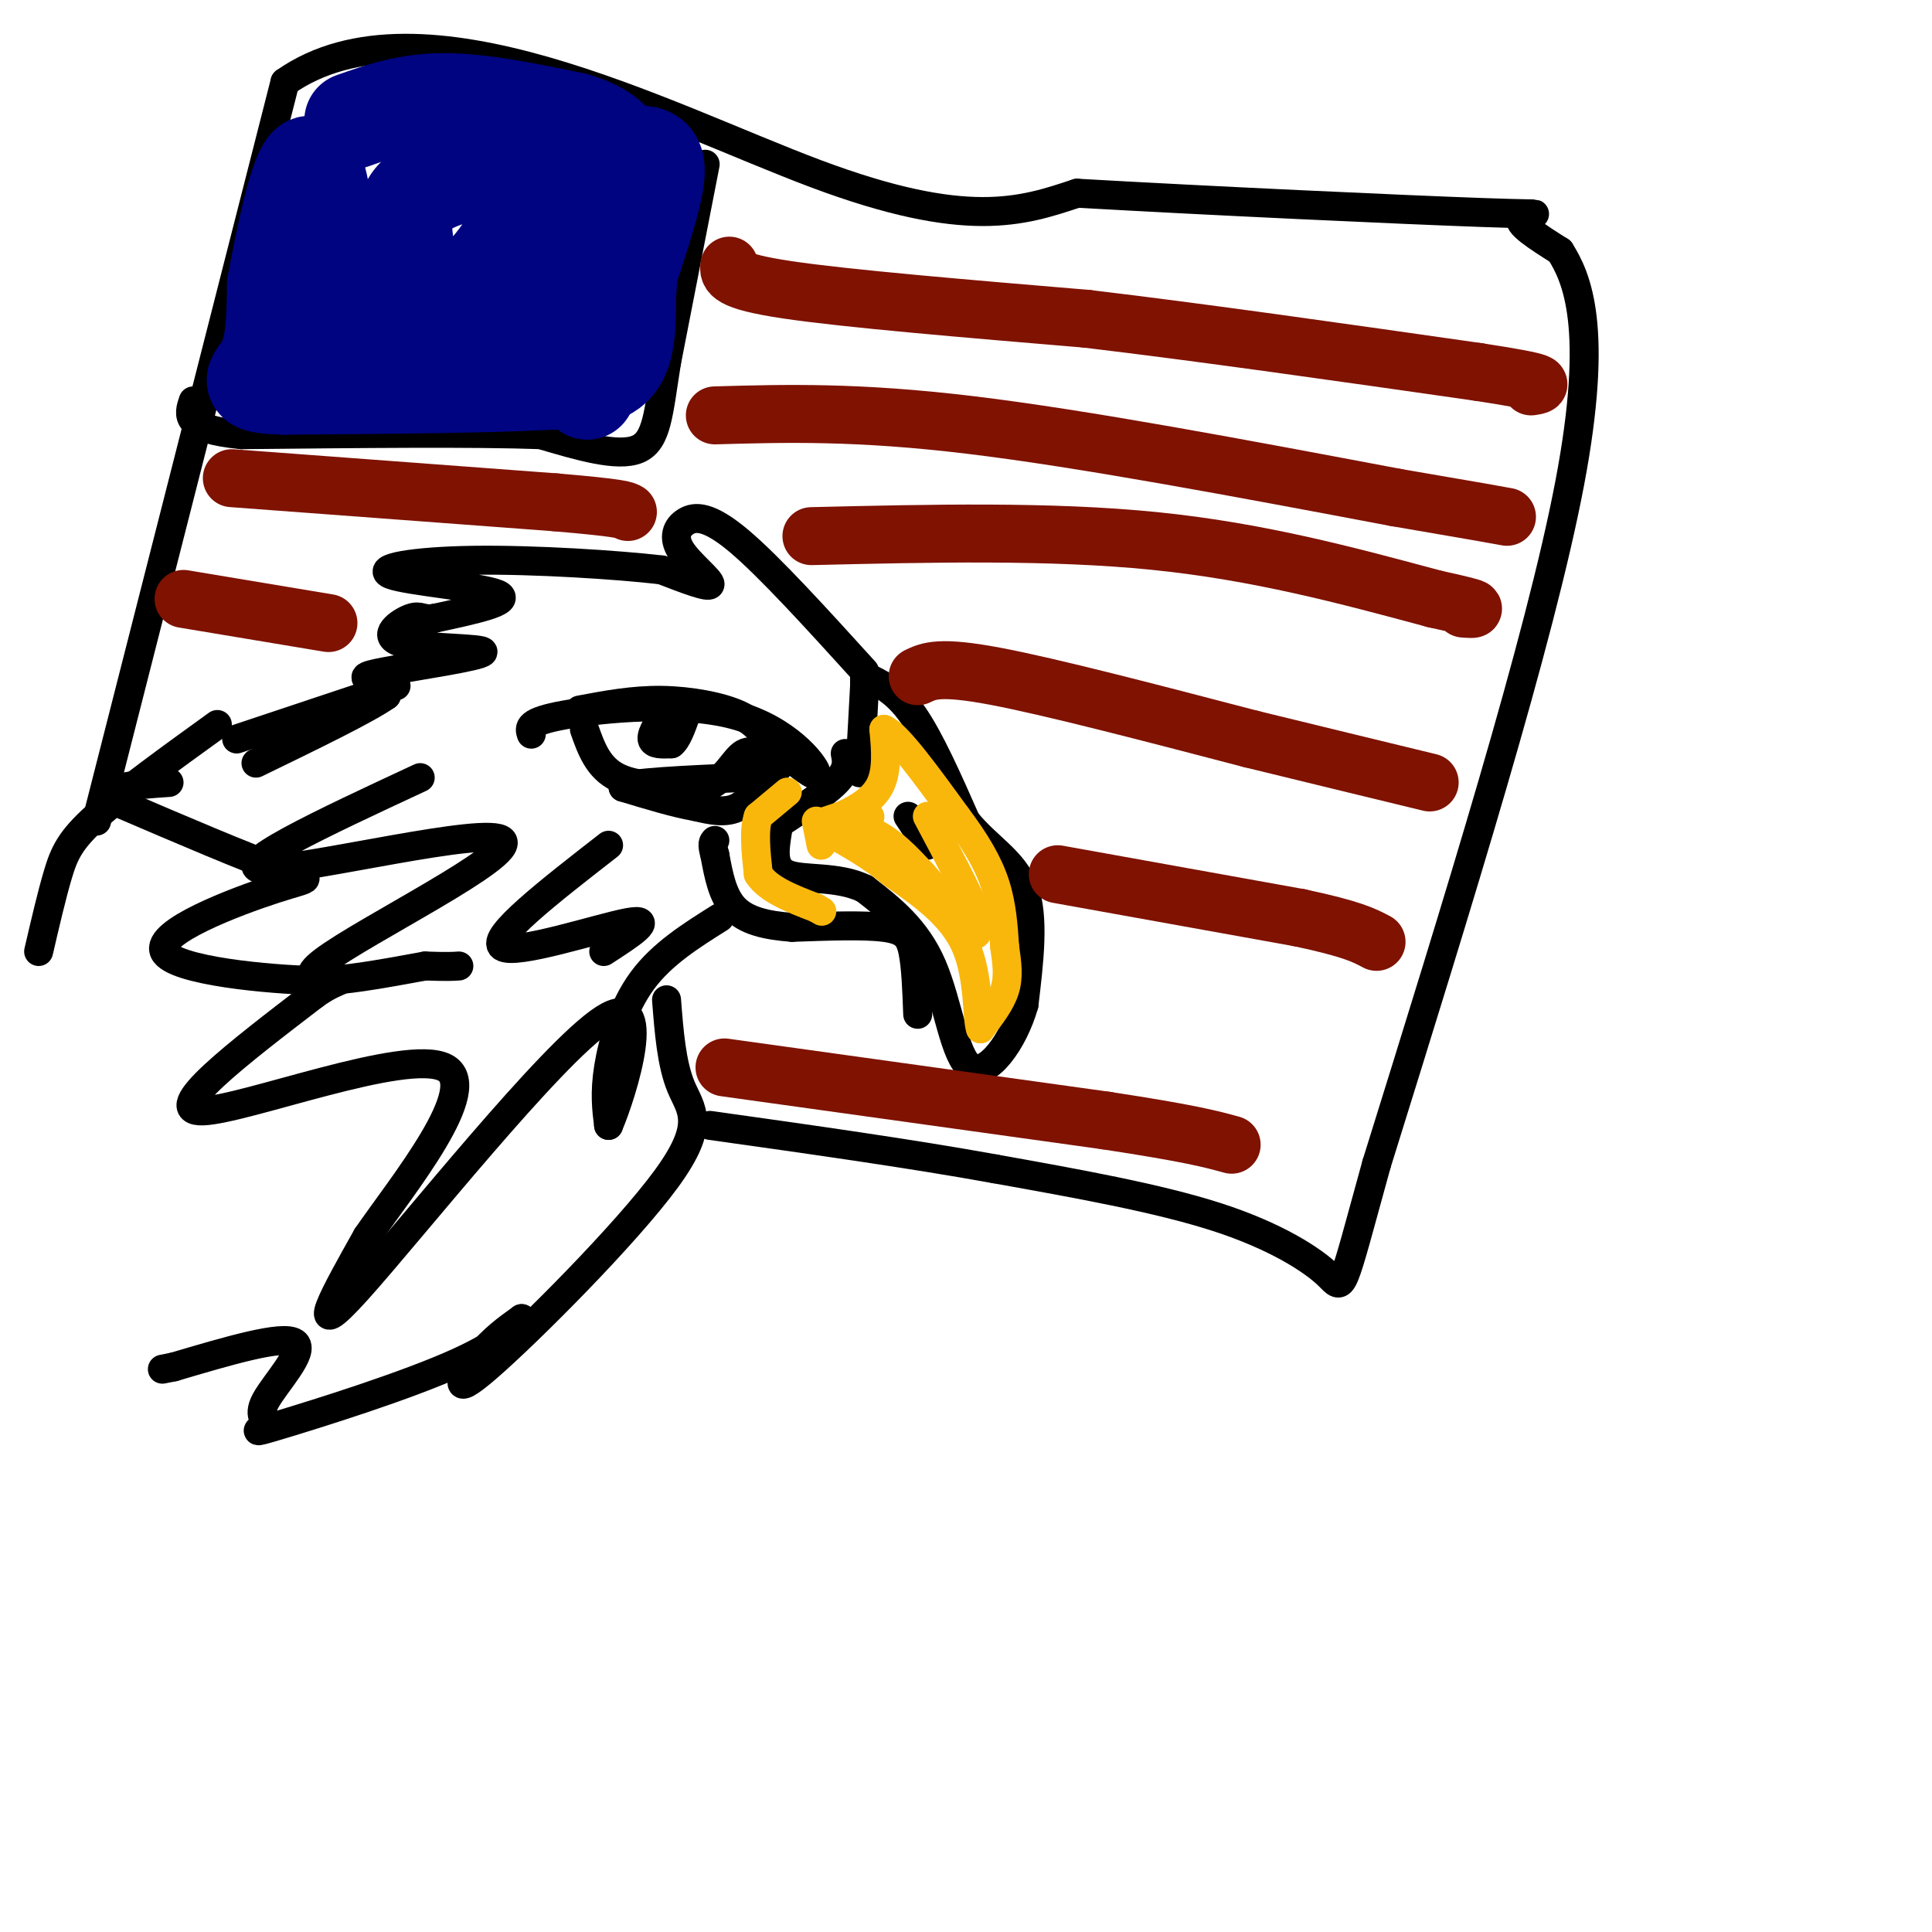 <svg viewBox='0 0 400 400' version='1.1' xmlns='http://www.w3.org/2000/svg' xmlns:xlink='http://www.w3.org/1999/xlink'><g fill='none' stroke='rgb(0,0,0)' stroke-width='6' stroke-linecap='round' stroke-linejoin='round'><path d='M179,139c-9.837,-10.837 -19.675,-21.675 -26,-27c-6.325,-5.325 -9.139,-5.139 -11,-4c-1.861,1.139 -2.770,3.230 -1,6c1.770,2.770 6.220,6.220 6,7c-0.220,0.780 -5.110,-1.110 -10,-3'/><path d='M137,118c-8.957,-1.051 -26.349,-2.179 -39,-2c-12.651,0.179 -20.560,1.663 -17,3c3.560,1.337 18.589,2.525 22,4c3.411,1.475 -4.794,3.238 -13,5'/><path d='M90,128c-2.663,0.487 -2.820,-0.796 -5,0c-2.180,0.796 -6.382,3.672 -2,5c4.382,1.328 17.350,1.109 17,2c-0.350,0.891 -14.017,2.894 -20,4c-5.983,1.106 -4.281,1.316 -3,2c1.281,0.684 2.140,1.842 3,3'/><path d='M80,144c-4.000,2.833 -15.500,8.417 -27,14'/><path d='M110,152c-0.440,-1.298 -0.881,-2.595 7,-4c7.881,-1.405 24.083,-2.917 35,0c10.917,2.917 16.548,10.262 17,12c0.452,1.738 -4.274,-2.131 -9,-6'/><path d='M160,154c-2.226,-2.083 -3.292,-4.292 -7,-6c-3.708,-1.708 -10.060,-2.917 -16,-3c-5.940,-0.083 -11.470,0.958 -17,2'/><path d='M121,151c1.417,4.000 2.833,8.000 7,10c4.167,2.000 11.083,2.000 18,2'/><path d='M146,163c4.267,-1.378 5.933,-5.822 8,-7c2.067,-1.178 4.533,0.911 7,3'/><path d='M138,147c-1.583,2.417 -3.167,4.833 -3,6c0.167,1.167 2.083,1.083 4,1'/><path d='M139,154c1.167,-0.833 2.083,-3.417 3,-6'/><path d='M160,158c-2.167,3.750 -4.333,7.500 -7,9c-2.667,1.500 -5.833,0.750 -9,0'/><path d='M144,167c-4.000,-0.667 -9.500,-2.333 -15,-4'/><path d='M129,163c1.500,-1.000 12.750,-1.500 24,-2'/><path d='M153,161c5.167,-0.667 6.083,-1.333 7,-2'/><path d='M179,140c0.000,0.000 0.000,2.000 0,2'/><path d='M179,142c-0.167,3.333 -0.583,10.667 -1,18'/><path d='M179,140c3.250,1.500 6.500,3.000 10,8c3.500,5.000 7.250,13.500 11,22'/><path d='M200,170c4.378,5.467 9.822,8.133 12,14c2.178,5.867 1.089,14.933 0,24'/><path d='M212,208c-2.179,7.714 -7.625,15.000 -11,13c-3.375,-2.000 -4.679,-13.286 -8,-21c-3.321,-7.714 -8.661,-11.857 -14,-16'/><path d='M179,184c-5.644,-2.756 -12.756,-1.644 -16,-3c-3.244,-1.356 -2.622,-5.178 -2,-9'/><path d='M188,169c0.000,0.000 4.000,6.000 4,6'/><path d='M175,156c0.333,1.667 0.667,3.333 -2,6c-2.667,2.667 -8.333,6.333 -14,10'/><path d='M190,210c-0.178,-4.933 -0.356,-9.867 -1,-13c-0.644,-3.133 -1.756,-4.467 -6,-5c-4.244,-0.533 -11.622,-0.267 -19,0'/><path d='M164,192c-5.444,-0.400 -9.556,-1.400 -12,-4c-2.444,-2.600 -3.222,-6.800 -4,-11'/><path d='M148,177c-0.667,-2.333 -0.333,-2.667 0,-3'/><path d='M149,190c-5.978,3.756 -11.956,7.511 -16,13c-4.044,5.489 -6.156,12.711 -7,18c-0.844,5.289 -0.422,8.644 0,12'/><path d='M126,233c2.833,-6.583 9.917,-29.042 -1,-22c-10.917,7.042 -39.833,43.583 -51,56c-11.167,12.417 -4.583,0.708 2,-11'/><path d='M76,256c7.179,-10.440 24.125,-31.042 16,-35c-8.125,-3.958 -41.321,8.726 -50,9c-8.679,0.274 7.161,-11.863 23,-24'/><path d='M65,206c5.779,-4.234 8.728,-2.820 0,-3c-8.728,-0.180 -29.133,-1.956 -31,-6c-1.867,-4.044 14.805,-10.358 23,-13c8.195,-2.642 7.913,-1.612 1,-4c-6.913,-2.388 -20.456,-8.194 -34,-14'/><path d='M24,166c-3.833,-3.000 3.583,-3.500 11,-4'/><path d='M87,161c-20.292,9.446 -40.583,18.893 -32,19c8.583,0.107 46.042,-9.125 49,-6c2.958,3.125 -28.583,18.607 -37,25c-8.417,6.393 6.292,3.696 21,1'/><path d='M88,200c4.667,0.167 5.833,0.083 7,0'/><path d='M82,142c0.000,0.000 -33.000,11.000 -33,11'/><path d='M126,175c-12.289,9.556 -24.578,19.111 -22,21c2.578,1.889 20.022,-3.889 26,-5c5.978,-1.111 0.489,2.444 -5,6'/><path d='M138,207c0.517,6.641 1.033,13.282 3,18c1.967,4.718 5.383,7.512 -3,19c-8.383,11.488 -28.565,31.670 -37,39c-8.435,7.330 -5.124,1.809 -2,-2c3.124,-3.809 6.062,-5.904 9,-8'/><path d='M108,273c0.657,0.019 -2.200,4.066 -13,9c-10.800,4.934 -29.543,10.756 -37,13c-7.457,2.244 -3.628,0.911 -3,0c0.628,-0.911 -1.946,-1.399 0,-5c1.946,-3.601 8.413,-10.315 6,-12c-2.413,-1.685 -13.707,1.657 -25,5'/><path d='M36,283c-4.167,0.833 -2.083,0.417 0,0'/><path d='M45,150c-9.756,7.044 -19.511,14.089 -25,19c-5.489,4.911 -6.711,7.689 -8,12c-1.289,4.311 -2.644,10.156 -4,16'/><path d='M20,170c0.000,0.000 39.000,-153.000 39,-153'/><path d='M59,17c28.111,-19.756 78.889,7.356 110,19c31.111,11.644 42.556,7.822 54,4'/><path d='M223,40c26.976,1.548 67.417,3.417 84,4c16.583,0.583 9.310,-0.119 8,1c-1.310,1.119 3.345,4.060 8,7'/><path d='M323,52c3.467,5.489 8.133,15.711 2,48c-6.133,32.289 -23.067,86.644 -40,141'/><path d='M285,241c-7.631,27.619 -6.708,26.167 -10,23c-3.292,-3.167 -10.798,-8.048 -23,-12c-12.202,-3.952 -29.101,-6.976 -46,-10'/><path d='M206,242c-17.500,-3.167 -38.250,-6.083 -59,-9'/><path d='M146,34c0.000,0.000 -8.000,41.000 -8,41'/><path d='M138,75c-1.689,10.511 -1.911,16.289 -6,18c-4.089,1.711 -12.044,-0.644 -20,-3'/><path d='M112,90c-13.667,-0.500 -37.833,-0.250 -62,0'/><path d='M50,90c-12.000,-1.167 -11.000,-4.083 -10,-7'/></g>
<g fill='none' stroke='rgb(0,4,129)' stroke-width='20' stroke-linecap='round' stroke-linejoin='round'><path d='M73,25c5.667,-2.000 11.333,-4.000 19,-4c7.667,0.000 17.333,2.000 27,4'/><path d='M119,25c6.644,1.956 9.756,4.844 11,11c1.244,6.156 0.622,15.578 0,25'/><path d='M130,61c-0.044,7.089 -0.156,12.311 -3,15c-2.844,2.689 -8.422,2.844 -14,3'/><path d='M113,79c-11.333,0.667 -32.667,0.833 -54,1'/><path d='M59,80c-9.378,-0.244 -5.822,-1.356 -4,-5c1.822,-3.644 1.911,-9.822 2,-16'/><path d='M57,59c1.644,-9.200 4.756,-24.200 7,-25c2.244,-0.800 3.622,12.600 5,26'/><path d='M69,60c5.067,4.629 15.234,3.201 21,2c5.766,-1.201 7.131,-2.175 9,-4c1.869,-1.825 4.243,-4.499 7,-9c2.757,-4.501 5.896,-10.827 2,-13c-3.896,-2.173 -14.827,-0.192 -20,3c-5.173,3.192 -4.586,7.596 -4,12'/><path d='M84,51c-0.127,3.136 1.554,4.976 4,7c2.446,2.024 5.656,4.233 10,5c4.344,0.767 9.824,0.091 13,0c3.176,-0.091 4.050,0.403 6,-3c1.950,-3.403 4.975,-10.701 8,-18'/><path d='M125,42c-4.578,-3.422 -20.022,-2.978 -21,-4c-0.978,-1.022 12.511,-3.511 26,-6'/><path d='M130,32c5.733,-0.667 7.067,0.667 5,9c-2.067,8.333 -7.533,23.667 -13,39'/><path d='M122,80c-1.500,4.167 1.250,-4.917 4,-14'/><path d='M126,66c0.667,-3.500 0.333,-5.250 0,-7'/></g>
<g fill='none' stroke='rgb(127,18,1)' stroke-width='12' stroke-linecap='round' stroke-linejoin='round'><path d='M151,55c-0.167,1.583 -0.333,3.167 12,5c12.333,1.833 37.167,3.917 62,6'/><path d='M225,66c23.833,2.833 52.417,6.917 81,11'/><path d='M306,77c15.333,2.333 13.167,2.667 11,3'/><path d='M148,86c14.750,-0.417 29.500,-0.833 53,2c23.500,2.833 55.750,8.917 88,15'/><path d='M289,103c18.500,3.167 20.750,3.583 23,4'/><path d='M168,111c24.750,-0.583 49.500,-1.167 71,1c21.500,2.167 39.750,7.083 58,12'/><path d='M297,124c10.667,2.333 8.333,2.167 6,2'/><path d='M48,99c0.000,0.000 67.000,5.000 67,5'/><path d='M115,104c13.667,1.167 14.333,1.583 15,2'/><path d='M190,140c2.250,-1.083 4.500,-2.167 16,0c11.500,2.167 32.250,7.583 53,13'/><path d='M259,153c15.000,3.667 26.000,6.333 37,9'/><path d='M219,181c0.000,0.000 50.000,9.000 50,9'/><path d='M269,190c11.000,2.333 13.500,3.667 16,5'/><path d='M150,221c0.000,0.000 79.000,11.000 79,11'/><path d='M229,232c17.500,2.667 21.750,3.833 26,5'/><path d='M38,124c0.000,0.000 30.000,5.000 30,5'/></g>
<g fill='none' stroke='rgb(249,183,11)' stroke-width='6' stroke-linecap='round' stroke-linejoin='round'><path d='M163,164c0.000,0.000 -6.000,5.000 -6,5'/><path d='M157,169c-1.000,2.833 -0.500,7.417 0,12'/><path d='M157,181c2.000,3.167 7.000,5.083 12,7'/><path d='M169,188c2.000,1.167 1.000,0.583 0,0'/><path d='M171,170c0.000,0.000 3.000,-1.000 3,-1'/><path d='M174,169c2.200,-0.956 6.200,-2.844 8,-6c1.800,-3.156 1.400,-7.578 1,-12'/><path d='M183,151c2.667,1.000 8.833,9.500 15,18'/><path d='M198,169c4.022,5.333 6.578,9.667 8,14c1.422,4.333 1.711,8.667 2,13'/><path d='M208,196c0.533,3.667 0.867,6.333 0,9c-0.867,2.667 -2.933,5.333 -5,8'/><path d='M203,213c-0.778,-1.867 -0.222,-10.533 -3,-17c-2.778,-6.467 -8.889,-10.733 -15,-15'/><path d='M185,181c-4.833,-4.000 -9.417,-6.500 -14,-9'/><path d='M171,172c-0.667,-1.800 4.667,-1.800 9,0c4.333,1.800 7.667,5.400 11,9'/><path d='M191,181c3.889,4.244 8.111,10.356 10,12c1.889,1.644 1.444,-1.178 1,-4'/><path d='M202,189c-1.500,-4.000 -5.750,-12.000 -10,-20'/><path d='M169,170c0.000,0.000 1.000,5.000 1,5'/><path d='M180,169c0.000,0.000 0.100,0.100 0.1,0.1'/></g>
</svg>